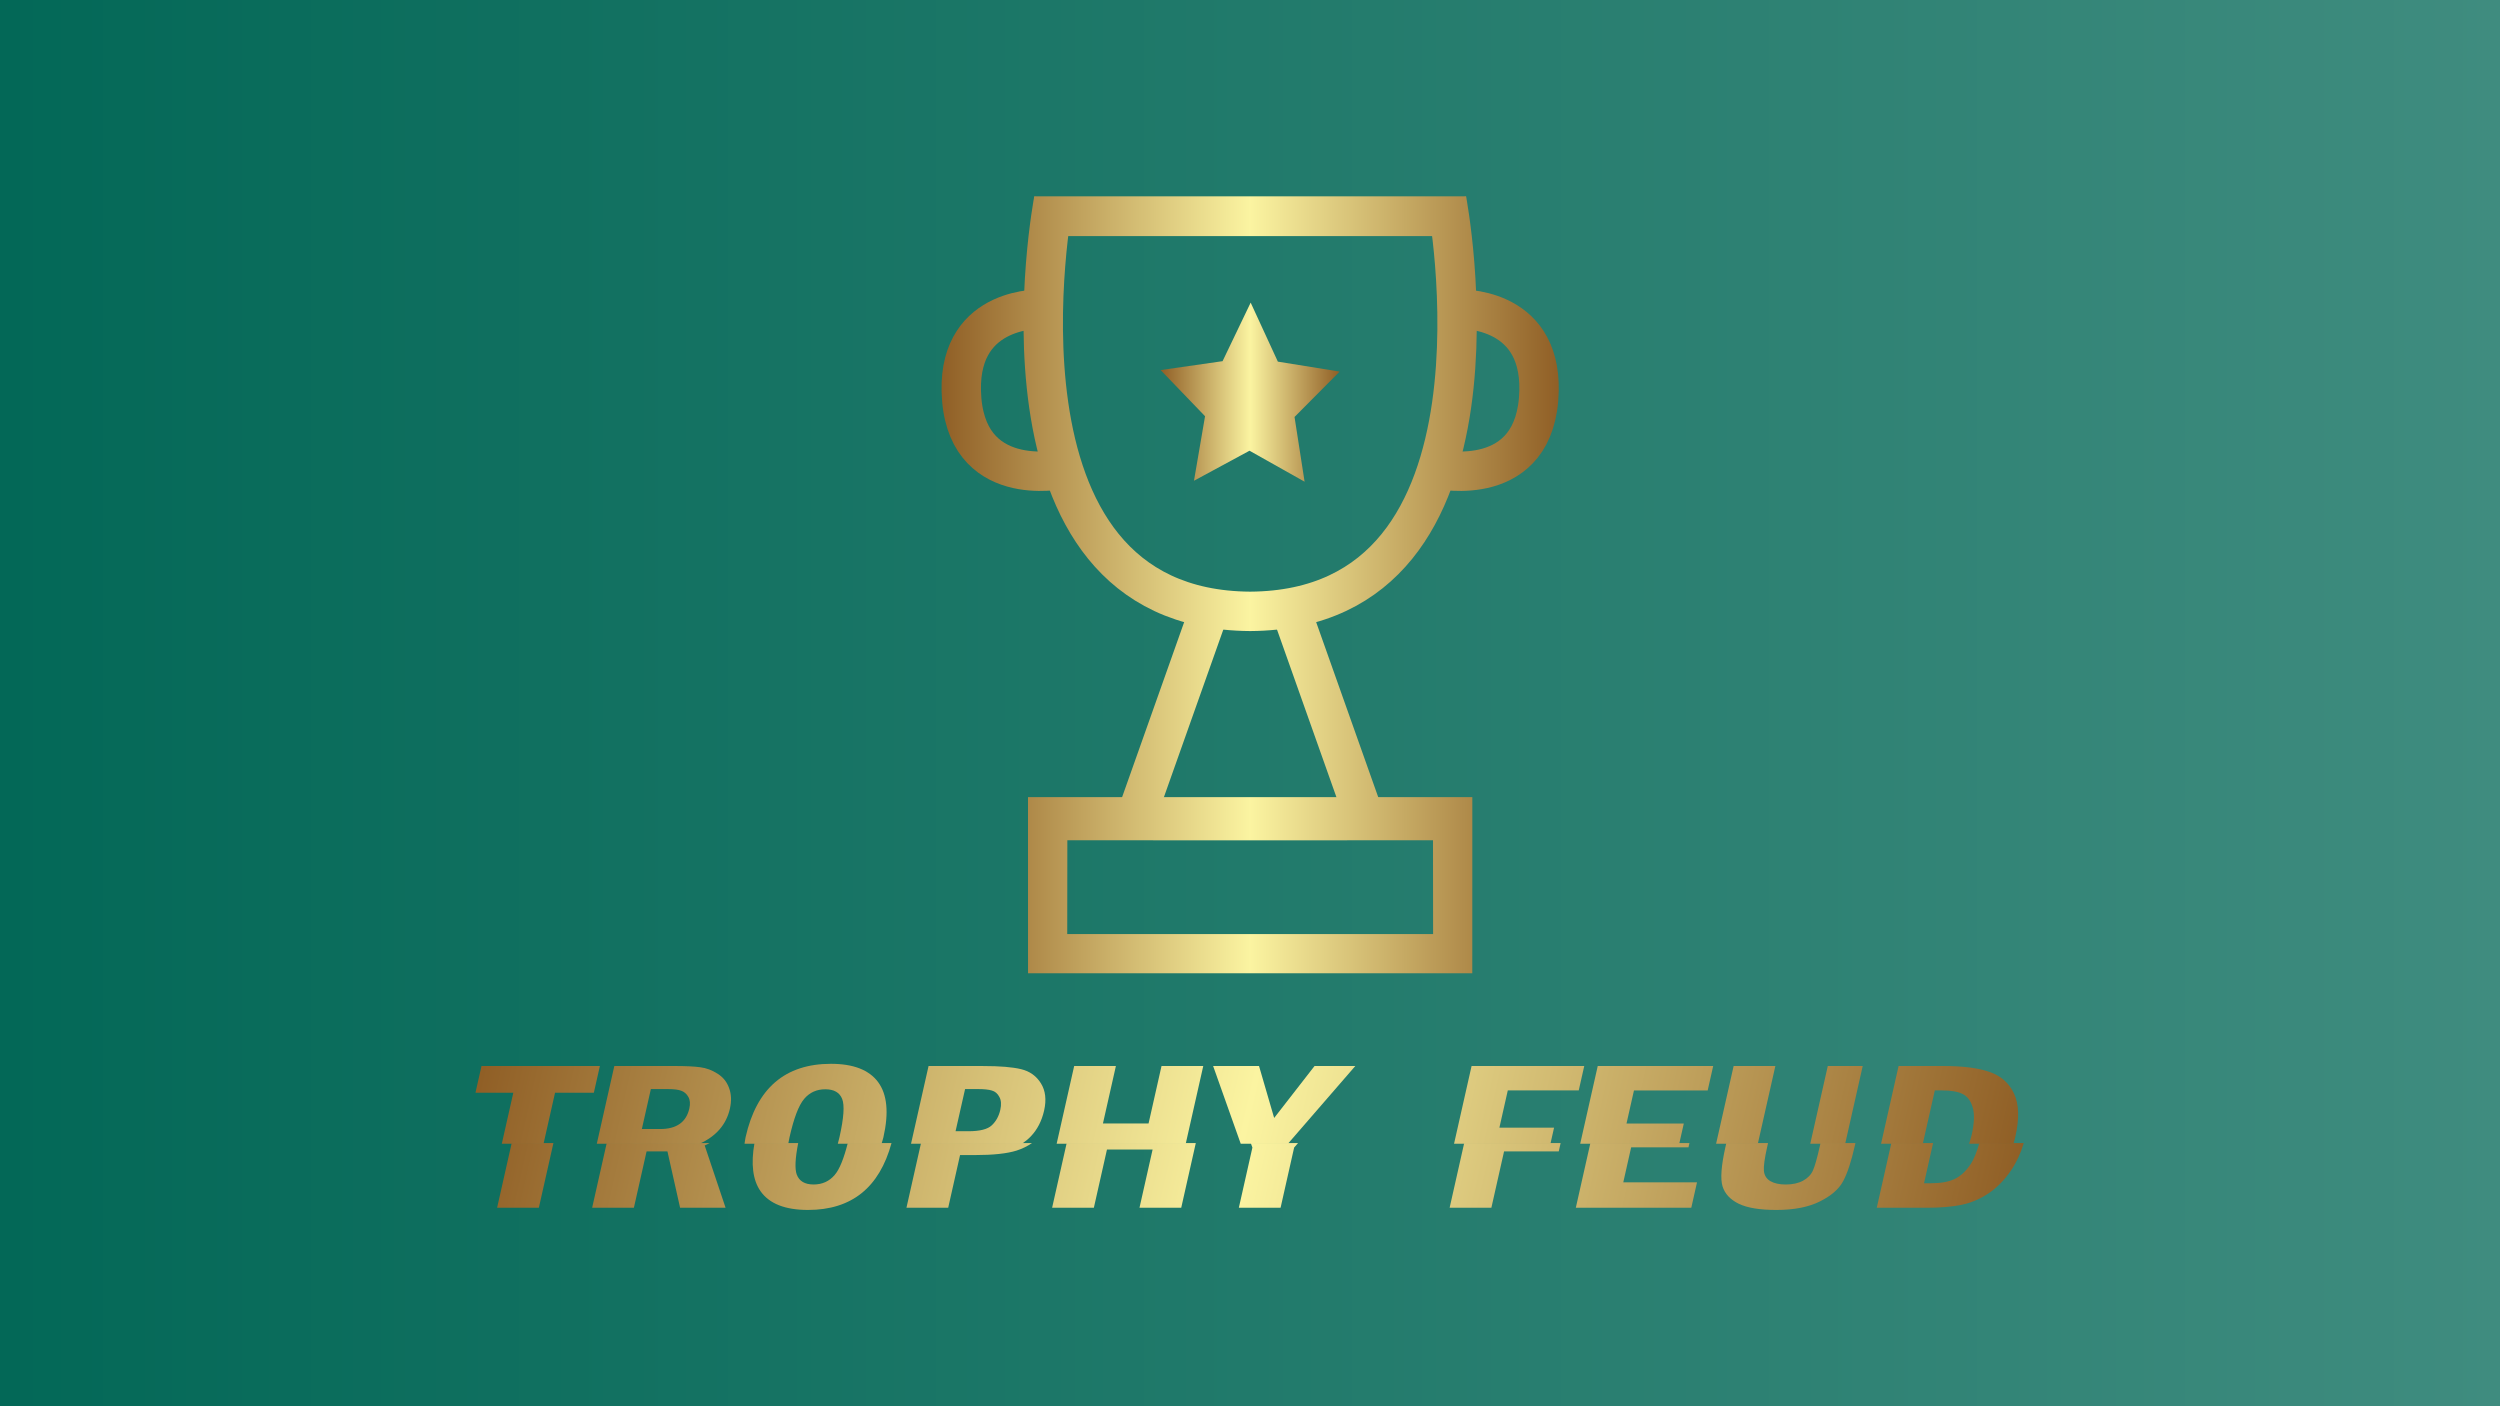 <?xml version="1.0" encoding="UTF-8" standalone="no"?>
<svg
   width="254mm"
   height="142.875mm"
   viewBox="0 0 254 142.875"
   version="1.1"
   id="svg1"
   xml:space="preserve"
   xmlns:xlink="http://www.w3.org/1999/xlink"
   xmlns="http://www.w3.org/2000/svg"
   xmlns:svg="http://www.w3.org/2000/svg"><rect x="0" y="0" width="254" height="142.875" fill="#333333" stroke="none"/><defs
     id="defs1"><linearGradient
       id="linearGradient51"><stop
         style="stop-color:#036857;stop-opacity:1;"
         offset="0"
         id="stop51" /><stop
         style="stop-color:#3f8c7f;stop-opacity:1;"
         offset="1"
         id="stop52" /></linearGradient><linearGradient
       id="swatch32"><stop
         style="stop-color:#000000;stop-opacity:1;"
         offset="0"
         id="stop32" /></linearGradient><linearGradient
       id="linearGradient1"><stop
         style="stop-color:#905f26;stop-opacity:1;"
         offset="0"
         id="stop1" /><stop
         style="stop-color:#fbf4a1;stop-opacity:1;"
         offset="0.5"
         id="stop3" /><stop
         style="stop-color:#905f26;stop-opacity:1;"
         offset="1"
         id="stop2" /></linearGradient><linearGradient
       xlink:href="#linearGradient1"
       id="linearGradient2"
       x1="97.745"
       y1="110.601"
       x2="106.624"
       y2="110.601"
       gradientUnits="userSpaceOnUse" /><linearGradient
       xlink:href="#linearGradient1"
       id="linearGradient40"
       x1="81.125"
       y1="129.986"
       x2="122.875"
       y2="129.986"
       gradientUnits="userSpaceOnUse" /><linearGradient
       xlink:href="#linearGradient1"
       id="linearGradient42"
       x1="81.125"
       y1="130.055"
       x2="122.875"
       y2="130.055"
       gradientUnits="userSpaceOnUse" /><linearGradient
       xlink:href="#linearGradient1"
       id="linearGradient43"
       gradientUnits="userSpaceOnUse"
       x1="81.125"
       y1="129.986"
       x2="122.875"
       y2="129.986" /><linearGradient
       xlink:href="#linearGradient1"
       id="linearGradient44"
       gradientUnits="userSpaceOnUse"
       x1="81.125"
       y1="130.055"
       x2="122.875"
       y2="130.055" /><linearGradient
       xlink:href="#linearGradient1"
       id="linearGradient45"
       gradientUnits="userSpaceOnUse"
       x1="81.125"
       y1="129.986"
       x2="122.875"
       y2="129.986" /><linearGradient
       xlink:href="#linearGradient1"
       id="linearGradient46"
       gradientUnits="userSpaceOnUse"
       x1="81.125"
       y1="130.055"
       x2="122.875"
       y2="130.055" /><linearGradient
       xlink:href="#linearGradient1"
       id="linearGradient47"
       gradientUnits="userSpaceOnUse"
       x1="81.125"
       y1="129.986"
       x2="122.875"
       y2="129.986" /><linearGradient
       xlink:href="#linearGradient1"
       id="linearGradient48"
       gradientUnits="userSpaceOnUse"
       x1="81.125"
       y1="129.986"
       x2="122.875"
       y2="129.986" /><linearGradient
       xlink:href="#linearGradient1"
       id="linearGradient49"
       gradientUnits="userSpaceOnUse"
       x1="81.125"
       y1="130.055"
       x2="122.875"
       y2="130.055" /><linearGradient
       xlink:href="#linearGradient1"
       id="linearGradient50"
       gradientUnits="userSpaceOnUse"
       x1="81.125"
       y1="129.986"
       x2="122.875"
       y2="129.986" /><linearGradient
       xlink:href="#linearGradient1"
       id="linearGradient5"
       x1="368.227"
       y1="55.549"
       x2="459.139"
       y2="55.549"
       gradientUnits="userSpaceOnUse"
       gradientTransform="translate(-0.366,-0.11)" /><linearGradient
       xlink:href="#linearGradient1"
       id="linearGradient108"
       gradientUnits="userSpaceOnUse"
       gradientTransform="matrix(1.155,0,-0.195,0.866,-0.93,-0.053)"
       x1="368.227"
       y1="55.549"
       x2="459.139"
       y2="55.549" /><linearGradient
       xlink:href="#linearGradient1"
       id="linearGradient109"
       gradientUnits="userSpaceOnUse"
       gradientTransform="matrix(1.155,0,-0.195,0.866,-0.93,-0.053)"
       x1="368.227"
       y1="55.549"
       x2="459.139"
       y2="55.549" /><linearGradient
       xlink:href="#linearGradient1"
       id="linearGradient110"
       gradientUnits="userSpaceOnUse"
       gradientTransform="matrix(1.155,0,-0.195,0.866,-0.93,-0.053)"
       x1="368.227"
       y1="55.549"
       x2="459.139"
       y2="55.549" /><linearGradient
       xlink:href="#linearGradient1"
       id="linearGradient111"
       gradientUnits="userSpaceOnUse"
       gradientTransform="matrix(1.155,0,-0.195,0.866,-0.93,-0.053)"
       x1="368.227"
       y1="55.549"
       x2="459.139"
       y2="55.549" /><linearGradient
       xlink:href="#linearGradient1"
       id="linearGradient112"
       gradientUnits="userSpaceOnUse"
       gradientTransform="matrix(1.155,0,-0.195,0.866,-0.93,-0.053)"
       x1="368.227"
       y1="55.549"
       x2="459.139"
       y2="55.549" /><linearGradient
       xlink:href="#linearGradient1"
       id="linearGradient113"
       gradientUnits="userSpaceOnUse"
       gradientTransform="matrix(1.155,0,-0.195,0.866,-0.93,-0.053)"
       x1="368.227"
       y1="55.549"
       x2="459.139"
       y2="55.549" /><linearGradient
       xlink:href="#linearGradient1"
       id="linearGradient114"
       gradientUnits="userSpaceOnUse"
       gradientTransform="matrix(1.155,0,-0.195,0.866,-0.93,-0.053)"
       x1="368.227"
       y1="55.549"
       x2="459.139"
       y2="55.549" /><linearGradient
       xlink:href="#linearGradient1"
       id="linearGradient115"
       gradientUnits="userSpaceOnUse"
       gradientTransform="matrix(1.155,0,-0.195,0.866,-0.93,-0.053)"
       x1="368.227"
       y1="55.549"
       x2="459.139"
       y2="55.549" /><linearGradient
       xlink:href="#linearGradient1"
       id="linearGradient116"
       gradientUnits="userSpaceOnUse"
       gradientTransform="matrix(1.155,0,-0.195,0.866,-0.93,-0.053)"
       x1="368.227"
       y1="55.549"
       x2="459.139"
       y2="55.549" /><linearGradient
       xlink:href="#linearGradient1"
       id="linearGradient117"
       gradientUnits="userSpaceOnUse"
       gradientTransform="matrix(1.155,0,-0.195,0.866,-0.93,-0.053)"
       x1="368.227"
       y1="55.549"
       x2="459.139"
       y2="55.549" /><linearGradient
       xlink:href="#linearGradient1"
       id="linearGradient118"
       gradientUnits="userSpaceOnUse"
       gradientTransform="matrix(1.155,0,-0.195,0.866,-0.93,-0.053)"
       x1="368.227"
       y1="55.549"
       x2="459.139"
       y2="55.549" /><linearGradient
       xlink:href="#linearGradient51"
       id="linearGradient120"
       x1="349.902"
       y1="17.992"
       x2="412.211"
       y2="17.992"
       gradientUnits="userSpaceOnUse"
       gradientTransform="matrix(4.076,0,0,3.971,-1076.45,1.0429679e-5)" /><linearGradient
       xlink:href="#linearGradient1"
       id="linearGradient121"
       gradientUnits="userSpaceOnUse"
       gradientTransform="translate(-0.366,-0.11)"
       x1="368.227"
       y1="55.549"
       x2="459.139"
       y2="55.549" /><linearGradient
       xlink:href="#linearGradient1"
       id="linearGradient122"
       gradientUnits="userSpaceOnUse"
       gradientTransform="translate(-0.366,-0.11)"
       x1="368.227"
       y1="55.549"
       x2="459.139"
       y2="55.549" /><linearGradient
       xlink:href="#linearGradient1"
       id="linearGradient123"
       gradientUnits="userSpaceOnUse"
       gradientTransform="translate(-0.366,-0.11)"
       x1="368.227"
       y1="55.549"
       x2="459.139"
       y2="55.549" /><linearGradient
       xlink:href="#linearGradient1"
       id="linearGradient124"
       gradientUnits="userSpaceOnUse"
       gradientTransform="translate(-0.366,-0.11)"
       x1="368.227"
       y1="55.549"
       x2="459.139"
       y2="55.549" /><linearGradient
       xlink:href="#linearGradient1"
       id="linearGradient125"
       gradientUnits="userSpaceOnUse"
       gradientTransform="translate(-0.366,-0.11)"
       x1="368.227"
       y1="55.549"
       x2="459.139"
       y2="55.549" /><linearGradient
       xlink:href="#linearGradient1"
       id="linearGradient126"
       gradientUnits="userSpaceOnUse"
       gradientTransform="translate(-0.366,-0.11)"
       x1="368.227"
       y1="55.549"
       x2="459.139"
       y2="55.549" /><linearGradient
       xlink:href="#linearGradient1"
       id="linearGradient127"
       gradientUnits="userSpaceOnUse"
       gradientTransform="translate(-0.366,-0.11)"
       x1="368.227"
       y1="55.549"
       x2="459.139"
       y2="55.549" /><linearGradient
       xlink:href="#linearGradient1"
       id="linearGradient128"
       gradientUnits="userSpaceOnUse"
       gradientTransform="translate(-0.366,-0.11)"
       x1="368.227"
       y1="55.549"
       x2="459.139"
       y2="55.549" /><linearGradient
       xlink:href="#linearGradient1"
       id="linearGradient129"
       gradientUnits="userSpaceOnUse"
       gradientTransform="translate(-0.366,-0.11)"
       x1="368.227"
       y1="55.549"
       x2="459.139"
       y2="55.549" /></defs><g
     id="layer4"
     transform="translate(-349.902)"><rect
       style="fill:url(#linearGradient120);stroke-width:1.064"
       id="rect118"
       width="254"
       height="142.875"
       x="349.902"
       y="-3.5603839e-06" /><g
       id="fast_text"
       transform="matrix(1.5,0,0,1.5,-222.912,43.459)"><path
         id="text90"
         style="font-style:normal;font-variant:normal;font-weight:normal;font-stretch:normal;font-size:16.71px;font-family:'Franklin Gothic Demi Cond';-inkscape-font-specification:'Franklin Gothic Demi Cond';fill:url(#linearGradient121);fill-rule:nonzero;stroke:none;stroke-width:0.392;stroke-opacity:1;paint-order:normal"
         d="m 450.989,55.947 2e-4,5.061 h 2.929 c 0.8,0 1.466,-0.076 1.999,-0.229 0.533,-0.152 1.012,-0.451 1.436,-0.897 0.424,-0.446 0.767,-1.055 1.028,-1.828 0.211,-0.628 0.332,-1.333 0.373,-2.107 H 456.152 c -0.034,0.682 -0.104,1.273 -0.243,1.683 -0.185,0.539 -0.432,0.917 -0.742,1.134 -0.31,0.218 -0.748,0.326 -1.314,0.326 h -0.416 l 3e-5,-3.143 z"
         transform="matrix(1.155,0,-0.195,0.866,0,0)" /><path
         id="path108"
         style="font-style:normal;font-variant:normal;font-weight:normal;font-stretch:normal;font-size:16.71px;font-family:'Franklin Gothic Demi Cond';-inkscape-font-specification:'Franklin Gothic Demi Cond';fill:url(#linearGradient108);fill-rule:nonzero;stroke:none;stroke-width:0.392;stroke-opacity:1;paint-order:normal"
         d="m 509.287,48.495 h 2.827 l 0.814,-3.61 h 0.481 c 0.616,0 1.081,0.08 1.397,0.24 0.323,0.155 0.551,0.455 0.683,0.898 0.139,0.443 0.116,1.074 -0.069,1.894 -0.049,0.218 -0.114,0.385 -0.17,0.578 h 3.004 c 0.047,-0.16 0.094,-0.32 0.131,-0.486 0.275,-1.22 0.246,-2.188 -0.089,-2.904 -0.335,-0.716 -0.887,-1.206 -1.657,-1.47 -0.762,-0.269 -1.803,-0.403 -3.122,-0.403 h -3.043 z" /><path
         id="path107"
         style="font-style:normal;font-variant:normal;font-weight:normal;font-stretch:normal;font-size:16.71px;font-family:'Franklin Gothic Demi Cond';-inkscape-font-specification:'Franklin Gothic Demi Cond';fill:url(#linearGradient110);fill-rule:nonzero;stroke:none;stroke-width:0.392;stroke-opacity:1;paint-order:normal"
         d="m 504.492,48.495 h 2.365 l 1.187,-5.263 h -2.365 z" /><path
         id="path106"
         style="font-style:normal;font-variant:normal;font-weight:normal;font-stretch:normal;font-size:16.71px;font-family:'Franklin Gothic Demi Cond';-inkscape-font-specification:'Franklin Gothic Demi Cond';fill:url(#linearGradient122);fill-rule:nonzero;stroke:none;stroke-width:0.392;stroke-opacity:1;paint-order:normal"
         d="m 441.312,55.947 -1.4e-4,0.288 c 0,1.48 0.117,2.513 0.351,3.1 0.234,0.582 0.628,1.036 1.183,1.362 0.555,0.321 1.316,0.482 2.285,0.482 1.034,0 1.844,-0.22 2.432,-0.661 0.593,-0.441 0.96,-0.968 1.101,-1.583 0.147,-0.615 0.22,-1.548 0.22,-2.799 l 2.3e-4,-0.189 h -2.048 l -1.3e-4,0.288 c 0,0.903 -0.027,1.52 -0.082,1.852 -0.054,0.332 -0.201,0.598 -0.441,0.8 -0.239,0.201 -0.563,0.302 -0.971,0.302 -0.375,0 -0.694,-0.09 -0.955,-0.27 -0.256,-0.185 -0.424,-0.454 -0.506,-0.807 -0.082,-0.354 -0.122,-0.979 -0.122,-1.877 l 1.4e-4,-0.288 z"
         transform="matrix(1.155,0,-0.195,0.866,0,0)" /><path
         id="path105"
         style="font-style:normal;font-variant:normal;font-weight:normal;font-stretch:normal;font-size:16.71px;font-family:'Franklin Gothic Demi Cond';-inkscape-font-specification:'Franklin Gothic Demi Cond';fill:url(#linearGradient109);fill-rule:nonzero;stroke:none;stroke-width:0.392;stroke-opacity:1;paint-order:normal"
         d="m 498.114,48.495 h 2.826 l 1.187,-5.263 h -2.826 z" /><path
         id="path104"
         style="font-style:normal;font-variant:normal;font-weight:normal;font-stretch:normal;font-size:16.71px;font-family:'Franklin Gothic Demi Cond';-inkscape-font-specification:'Franklin Gothic Demi Cond';fill:url(#linearGradient123);fill-rule:nonzero;stroke:none;stroke-width:0.392;stroke-opacity:1;paint-order:normal"
         d="m 433.34,55.947 2e-4,5.061 h 6.772 l -2.2e-4,-1.991 h -4.324 l 10e-5,-2.733 h 3.361 l -8e-5,-0.337 z"
         transform="matrix(1.155,0,-0.195,0.866,0,0)" /><path
         id="path103"
         style="font-style:normal;font-variant:normal;font-weight:normal;font-stretch:normal;font-size:16.71px;font-family:'Franklin Gothic Demi Cond';-inkscape-font-specification:'Franklin Gothic Demi Cond';fill:url(#linearGradient111);fill-rule:nonzero;stroke:none;stroke-width:0.392;stroke-opacity:1;paint-order:normal"
         d="m 488.909,48.495 h 6.708 l 0.309,-1.369 h -3.881 l 0.505,-2.24 h 4.993 l 0.373,-1.653 h -7.82 z" /><path
         id="path102"
         style="font-style:normal;font-variant:normal;font-weight:normal;font-stretch:normal;font-size:16.71px;font-family:'Franklin Gothic Demi Cond';-inkscape-font-specification:'Franklin Gothic Demi Cond';fill:url(#linearGradient124);fill-rule:nonzero;stroke:none;stroke-width:0.392;stroke-opacity:1;paint-order:normal"
         d="m 425.94,55.947 2e-4,5.061 h 2.448 l -4e-5,-4.406 h 3.207 l 2.8e-4,-0.655 z"
         transform="matrix(1.155,0,-0.195,0.866,0,0)" /><path
         id="path101"
         style="font-style:normal;font-variant:normal;font-weight:normal;font-stretch:normal;font-size:16.71px;font-family:'Franklin Gothic Demi Cond';-inkscape-font-specification:'Franklin Gothic Demi Cond';fill:url(#linearGradient112);fill-rule:nonzero;stroke:none;stroke-width:0.392;stroke-opacity:1;paint-order:normal"
         d="m 480.364,48.495 h 6.529 l 0.245,-1.087 h -3.703 l 0.569,-2.523 h 4.805 l 0.373,-1.653 h -7.631 z" /><path
         id="path100"
         style="font-style:normal;font-variant:normal;font-weight:normal;font-stretch:normal;font-size:16.71px;font-family:'Franklin Gothic Demi Cond';-inkscape-font-specification:'Franklin Gothic Demi Cond';fill:url(#linearGradient125);fill-rule:nonzero;stroke:none;stroke-width:0.392;stroke-opacity:1;paint-order:normal"
         d="m 413.425,55.947 0.154,0.353 -3.7e-4,4.708 h 2.448 l -8e-5,-4.708 0.17,-0.353 z"
         transform="matrix(1.155,0,-0.195,0.866,0,0)" /><path
         id="path99"
         style="font-style:normal;font-variant:normal;font-weight:normal;font-stretch:normal;font-size:16.71px;font-family:'Franklin Gothic Demi Cond';-inkscape-font-specification:'Franklin Gothic Demi Cond';fill:url(#linearGradient113);fill-rule:nonzero;stroke:none;stroke-width:0.392;stroke-opacity:1;paint-order:normal"
         d="m 465.914,48.495 h 3.199 l 4.562,-5.263 h -2.761 l -2.735,3.519 -1.025,-3.519 h -3.109 z" /><path
         id="path98"
         style="font-style:normal;font-variant:normal;font-weight:normal;font-stretch:normal;font-size:16.71px;font-family:'Franklin Gothic Demi Cond';-inkscape-font-specification:'Franklin Gothic Demi Cond';fill:url(#linearGradient126);fill-rule:nonzero;stroke:none;stroke-width:0.392;stroke-opacity:1;paint-order:normal"
         d="m 402.628,55.947 2e-4,5.061 h 2.448 l 2e-4,-4.553 h 2.676 l -2e-4,4.553 h 2.448 l -2e-4,-5.061 z"
         transform="matrix(1.155,0,-0.195,0.866,0,0)" /><path
         id="path97"
         style="font-style:normal;font-variant:normal;font-weight:normal;font-stretch:normal;font-size:16.71px;font-family:'Franklin Gothic Demi Cond';-inkscape-font-specification:'Franklin Gothic Demi Cond';fill:url(#linearGradient114);fill-rule:nonzero;stroke:none;stroke-width:0.392;stroke-opacity:1;paint-order:normal"
         d="m 453.447,48.495 h 8.743 l 1.187,-5.263 h -2.827 l -0.878,3.893 h -3.09 l 0.878,-3.893 h -2.826 z" /><path
         id="path96"
         style="font-style:normal;font-variant:normal;font-weight:normal;font-stretch:normal;font-size:16.71px;font-family:'Franklin Gothic Demi Cond';-inkscape-font-specification:'Franklin Gothic Demi Cond';fill:url(#linearGradient127);fill-rule:nonzero;stroke:none;stroke-width:0.392;stroke-opacity:1;paint-order:normal"
         d="m 394.086,55.947 2e-4,5.061 h 2.448 l -1.3e-4,-4.121 h 0.865 c 1.077,0 1.874,-0.117 2.391,-0.351 0.31,-0.142 0.576,-0.343 0.805,-0.589 z"
         transform="matrix(1.155,0,-0.195,0.866,0,0)" /><path
         id="path95"
         style="font-style:normal;font-variant:normal;font-weight:normal;font-stretch:normal;font-size:16.71px;font-family:'Franklin Gothic Demi Cond';-inkscape-font-specification:'Franklin Gothic Demi Cond';fill:url(#linearGradient115);fill-rule:nonzero;stroke:none;stroke-width:0.392;stroke-opacity:1;paint-order:normal"
         d="m 443.583,48.495 h 7.515 c 0.214,-0.145 0.415,-0.306 0.595,-0.493 0.443,-0.462 0.744,-1.046 0.904,-1.752 0.166,-0.735 0.094,-1.35 -0.215,-1.844 -0.308,-0.499 -0.757,-0.82 -1.347,-0.961 -0.584,-0.141 -1.437,-0.212 -2.562,-0.212 h -3.703 z m 3.661,-3.701 h 0.876 c 0.415,0 0.728,0.033 0.939,0.099 0.219,0.061 0.387,0.205 0.505,0.431 0.126,0.221 0.148,0.514 0.066,0.876 -0.097,0.429 -0.288,0.777 -0.575,1.046 -0.28,0.269 -0.807,0.403 -1.58,0.403 h -0.876 z" /><path
         id="path94"
         style="font-style:normal;font-variant:normal;font-weight:normal;font-stretch:normal;font-size:16.71px;font-family:'Franklin Gothic Demi Cond';-inkscape-font-specification:'Franklin Gothic Demi Cond';fill:url(#linearGradient128);fill-rule:nonzero;stroke:none;stroke-width:0.392;stroke-opacity:1;paint-order:normal"
         d="m 384.319,55.947 c 0.059,1.616 0.381,2.887 0.995,3.771 0.68,0.974 1.689,1.461 3.027,1.461 2.564,0 3.893,-1.758 4.015,-5.232 h -2.565 c -0.026,1.216 -0.138,2.064 -0.348,2.498 -0.234,0.495 -0.604,0.743 -1.11,0.743 -0.511,0 -0.884,-0.258 -1.118,-0.775 -0.2,-0.451 -0.306,-1.289 -0.332,-2.466 z"
         transform="matrix(1.155,0,-0.195,0.866,0,0)" /><path
         id="path93"
         style="font-style:normal;font-variant:normal;font-weight:normal;font-stretch:normal;font-size:16.71px;font-family:'Franklin Gothic Demi Cond';-inkscape-font-specification:'Franklin Gothic Demi Cond';fill:url(#linearGradient116);fill-rule:nonzero;stroke:none;stroke-width:0.392;stroke-opacity:1;paint-order:normal"
         d="m 432.306,48.495 h 2.962 c 0.029,-0.148 0.051,-0.283 0.087,-0.444 0.292,-1.296 0.622,-2.16 0.99,-2.593 0.368,-0.433 0.844,-0.65 1.428,-0.65 0.59,0 0.972,0.217 1.144,0.65 0.173,0.429 0.113,1.293 -0.18,2.593 -0.036,0.162 -0.075,0.296 -0.113,0.444 h 2.962 c 0.041,-0.15 0.092,-0.286 0.128,-0.444 0.373,-1.654 0.254,-2.895 -0.357,-3.724 -0.611,-0.829 -1.676,-1.244 -3.196,-1.244 -3.109,0 -5.037,1.656 -5.784,4.968 -0.035,0.157 -0.045,0.294 -0.072,0.444 z" /><path
         id="path92"
         style="font-style:normal;font-variant:normal;font-weight:normal;font-stretch:normal;font-size:16.71px;font-family:'Franklin Gothic Demi Cond';-inkscape-font-specification:'Franklin Gothic Demi Cond';fill:url(#linearGradient129);fill-rule:nonzero;stroke:none;stroke-width:0.392;stroke-opacity:1;paint-order:normal"
         d="m 375.654,55.947 2e-4,5.061 h 2.448 l 4.1e-4,-4.406 h 1.224 l 1.485,4.406 h 2.668 l -2.048,-4.871 c 0.099,-0.053 0.169,-0.128 0.258,-0.189 z"
         transform="matrix(1.155,0,-0.195,0.866,0,0)" /><path
         id="path91"
         style="font-style:normal;font-variant:normal;font-weight:normal;font-stretch:normal;font-size:16.71px;font-family:'Franklin Gothic Demi Cond';-inkscape-font-specification:'Franklin Gothic Demi Cond';fill:url(#linearGradient117);fill-rule:nonzero;stroke:none;stroke-width:0.392;stroke-opacity:1;paint-order:normal"
         d="m 422.3,48.495 h 6.969 c 1.103,-0.505 1.801,-1.287 2.047,-2.38 0.116,-0.513 0.098,-0.975 -0.055,-1.385 -0.145,-0.415 -0.405,-0.74 -0.779,-0.976 -0.373,-0.24 -0.764,-0.386 -1.174,-0.438 -0.402,-0.057 -0.995,-0.085 -1.78,-0.085 h -4.042 z m 3.661,-3.701 h 1.131 c 0.421,0 0.73,0.037 0.926,0.113 0.204,0.071 0.364,0.21 0.481,0.417 0.118,0.203 0.14,0.464 0.068,0.784 -0.209,0.928 -0.867,1.392 -1.972,1.392 h -1.244 z" /><path
         id="path90"
         style="font-style:normal;font-variant:normal;font-weight:normal;font-stretch:normal;font-size:16.71px;font-family:'Franklin Gothic Demi Cond';-inkscape-font-specification:'Franklin Gothic Demi Cond';fill:url(#linearGradient5);fill-rule:nonzero;stroke:none;stroke-width:0.392;stroke-opacity:1;paint-order:normal"
         d="m 370.081,55.947 -2.5e-4,5.061 h 2.448 l 2.5e-4,-5.061 z"
         transform="matrix(1.155,0,-0.195,0.866,0,0)" /><path
         id="path89"
         style="font-style:normal;font-variant:normal;font-weight:normal;font-stretch:normal;font-size:16.71px;font-family:'Franklin Gothic Demi Cond';-inkscape-font-specification:'Franklin Gothic Demi Cond';fill:url(#linearGradient118);fill-rule:nonzero;stroke:none;stroke-width:0.392;stroke-opacity:1;paint-order:normal"
         d="m 415.866,48.495 h 2.826 l 0.779,-3.454 h 2.629 l 0.408,-1.809 h -8.018 l -0.408,1.809 h 2.563 z" /></g><use
       x="0"
       y="0"
       xlink:href="#star_and_trophy"
       id="use_star_and_trophy-0"
       transform="matrix(0.623,0,0,0.623,424.168,-45.085)"
       style="display:inline" /></g><g
     id="layer2"
     transform="translate(-370.606,-103.778)"><g
       id="star_and_trophy"><g
         id="trophy"
         style="fill:url(#linearGradient42);stroke:url(#linearGradient40)"
         transform="matrix(2.411,0,0,2.411,-161.25,-145.824)"><path
           style="fill:none;fill-opacity:1;stroke:url(#linearGradient43);stroke-width:2.665;stroke-linecap:butt;stroke-linejoin:miter;stroke-dasharray:none;stroke-opacity:1;paint-order:normal"
           d="m 87.98,111.407 c 0,0 -5.649,-0.295 -5.521,5.524 0.149,6.773 6.807,5.309 6.807,5.309 m 26.753,-10.833 c 0,0 5.649,-0.295 5.521,5.524 -0.149,6.773 -6.807,5.309 -6.807,5.309"
           id="ear" /><path
           d="m 87.111,144.555 v 2.643 l 0.002,8.996 H 102 116.887 l 0.002,-8.996 v -2.643 H 102 Z m 2.385,2.643 12.504,0.002 12.504,-0.002 0.008,6.621 -12.512,-0.004 -12.512,0.004 z"
           style="fill:url(#linearGradient44);fill-opacity:1;stroke:url(#linearGradient45);stroke-width:0.276;stroke-opacity:1"
           id="base" /><path
           style="fill:url(#linearGradient46);fill-opacity:1;stroke:url(#linearGradient47);stroke-width:2.665;stroke-dasharray:none;stroke-opacity:1"
           d="m 94.489,145.157 4.597,-12.965 m 10.424,12.965 -4.597,-12.965"
           id="legs" /><path
           style="display:inline;fill:none;fill-opacity:1;stroke:url(#linearGradient48);stroke-width:2.665;stroke-linecap:butt;stroke-linejoin:miter;stroke-dasharray:none;stroke-opacity:1;paint-order:normal"
           d="m 88.702,104.047 c 0,0 -5.303,27.69 13.298,27.804 18.602,-0.115 13.298,-27.804 13.298,-27.804"
           id="cup" /><path
           style="display:inline;fill:url(#linearGradient49);fill-opacity:1;fill-rule:nonzero;stroke:url(#linearGradient50);stroke-width:2.69;stroke-dasharray:none;stroke-opacity:1;paint-order:normal"
           d="M 87.395,105.123 H 102 116.605"
           id="top" /></g><path
         style="display:inline;fill:url(#linearGradient2);stroke-width:0.265"
         id="star"
         d="m 104.886,114.834 -2.732,-1.465 -2.755,1.42 0.549,-3.051 -2.202,-2.182 3.071,-0.421 1.394,-2.769 1.349,2.791 3.064,0.47 -2.237,2.146 z"
         transform="matrix(3.288,0,0,3.449,-251.316,-245.139)" /></g></g></svg>
